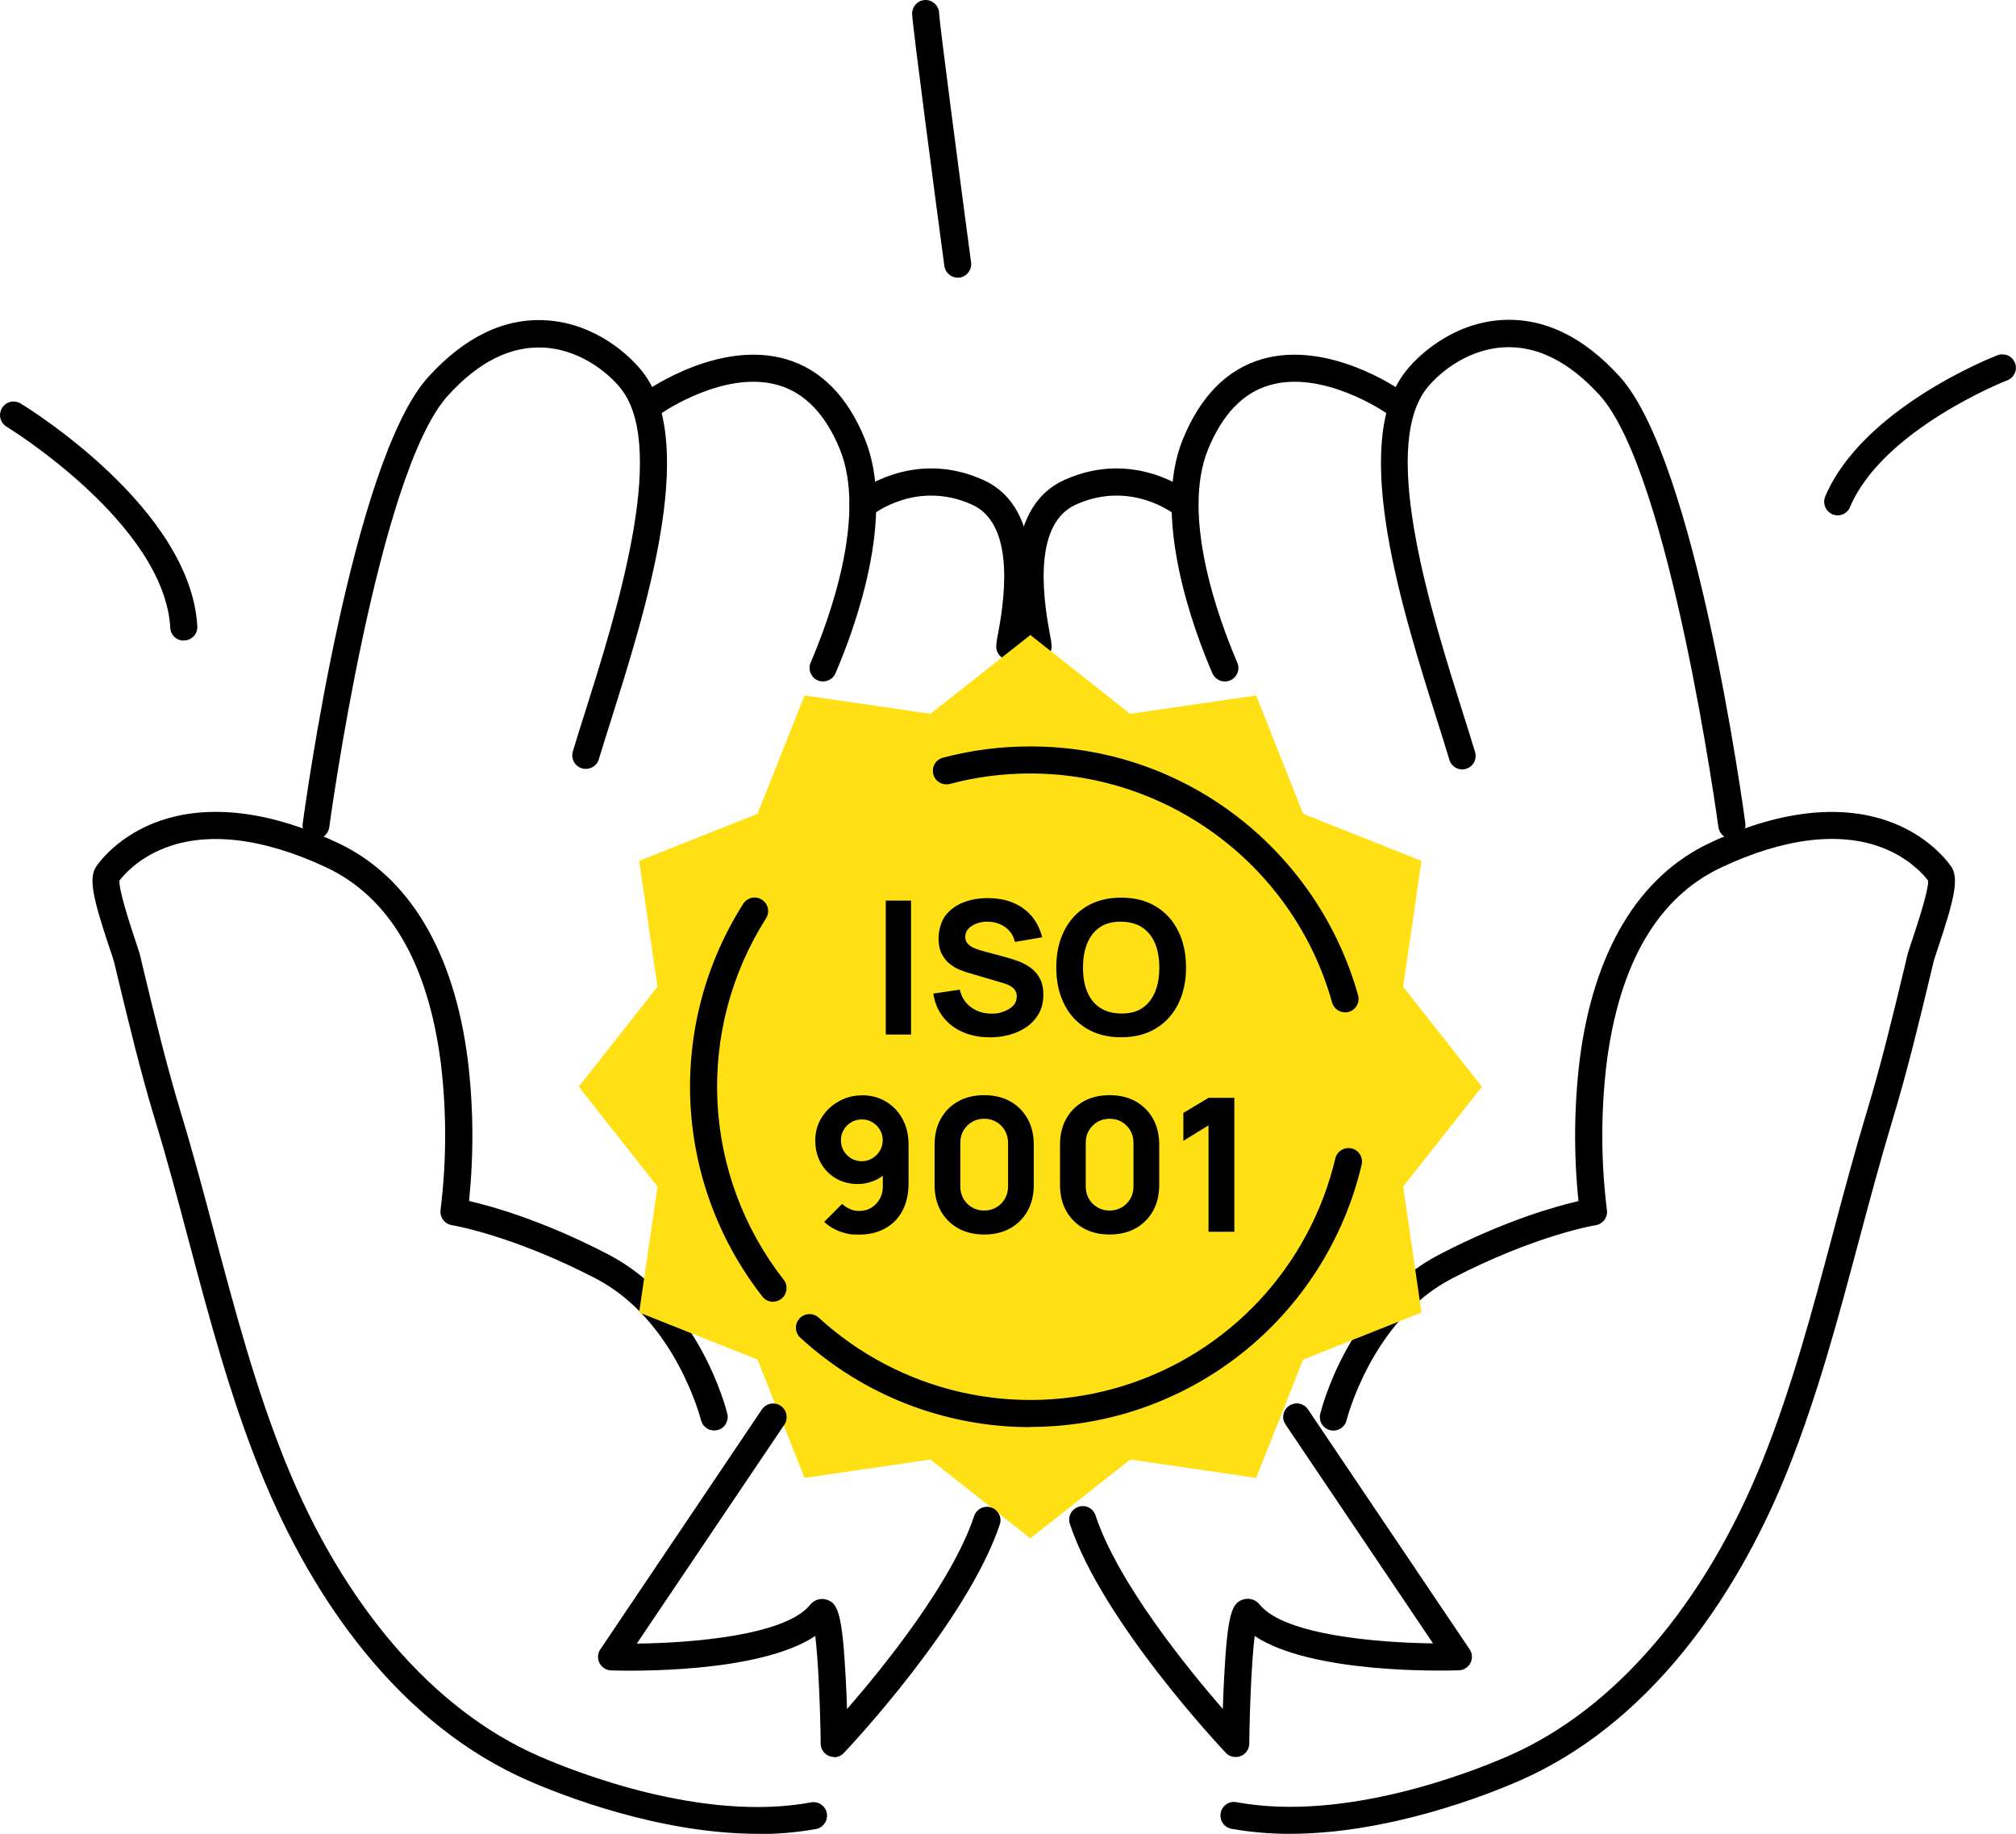 <?xml version="1.0" encoding="utf-8"?>
<svg xmlns="http://www.w3.org/2000/svg" id="Ebene_1" version="1.1" viewBox="0 0 2044.5 1859.5">
  
  <defs>
    <style>
      .st0 {
        fill: #ffe015;
      }
    </style>
  </defs>
  <path d="M1308,1859.5c-19.8,0-39.6-1.6-59.1-5.1-3.6-.7-6.8-2.7-8.8-5.7-2.1-3-2.8-6.7-2.2-10.3.7-3.6,2.7-6.8,5.7-8.8,3-2.1,6.7-2.9,10.3-2.2,110.2,20.4,239.5-30.9,276.4-47.1,106.8-46.8,198-152.9,256.9-298.7,30-74.5,51-153.5,71.4-230,10.7-40.2,21.8-81.8,34-122.3,15.1-49.8,26.5-97.3,38.6-147.5l2.9-12.3c.8-3.5,2.8-9.4,5.5-17.5,15.2-45.6,16.1-55.8,15.7-59.1-3.4-4.6-18-22.3-46-33.2-43.5-16.9-100.2-10-163.7,19.9-64.2,30.2-103.4,97.1-116.3,198.8-5.9,49.3-5.8,99.1.3,148.3.6,3.6-.3,7.3-2.5,10.2-2.1,2.9-5.4,4.9-9,5.5-.6,0-61.1,10.1-145.6,54-81.5,42.2-106.7,143.1-107,144.1-.9,3.5-3.2,6.4-6.3,8.2-3.1,1.8-6.7,2.4-10.2,1.5-3.5-.8-6.5-3-8.4-6-1.9-3-2.5-6.7-1.8-10.2,1.1-4.6,28.6-114.1,121-162,66.3-34.4,117.9-48.8,141-54.1-4.9-47.3-4.5-95,1.1-142.3,13.9-110.4,59.6-186.7,131.9-220.8,90.1-42.4,151.4-34.3,186.9-20,39.9,16,57.8,43.4,58.5,44.6,7.6,11.9,2.2,33.8-13.7,81.5-2.2,6.6-4.3,12.9-4.8,15.2l-2.9,12.2c-12.2,50.7-23.7,98.5-39,149-12.1,40.1-23.1,81.5-33.8,121.4-20.6,77.3-41.9,157.2-72.5,233.3-28.2,70-63.7,131.3-105.3,182.7-48.7,59.9-104.5,103.9-166.1,130.9-32.2,14.1-132.4,53.9-233.2,53.9Z"/>
  <path d="M1756.3,850.6c-3.3,0-6.5-1.2-9-3.4-2.5-2.2-4.1-5.2-4.6-8.5-.5-3.6-48.9-359-120.3-437.8-31.1-34.3-64-50.7-97.8-48.7-39.9,2.4-69.5,29.9-79.6,44.1-44.7,63.1,7.3,227.4,38.3,325.7,4.6,14.5,8.9,28.2,12.5,40.2.6,1.7.8,3.6.7,5.4-.2,1.8-.7,3.6-1.5,5.2-.8,1.6-2,3.1-3.4,4.2-1.4,1.2-3.1,2-4.8,2.6-1.8.5-3.6.7-5.4.5-1.8-.2-3.6-.8-5.2-1.7-1.6-.9-3-2.1-4.1-3.6-1.1-1.4-1.9-3.1-2.4-4.9-3.6-11.8-7.8-25.5-12.4-39.9-34.7-109.8-87.1-275.6-34.5-349.8,13.7-19.3,50.1-52.7,100.3-55.7,42.5-2.5,82.8,16.8,119.7,57.6,77.1,85.1,125.2,437.6,127.2,452.6.5,3.6-.5,7.2-2.7,10.2-2.2,2.9-5.5,4.8-9.1,5.3-.6,0-1.2.2-1.9.2Z"/>
  <path d="M1242.1,691c-2.7,0-5.3-.8-7.5-2.3s-4-3.6-5.1-6c-19.6-45.5-61.7-159.8-29.8-237.6,17.7-43.3,44.7-70.6,80-80.9,67.3-19.6,139.2,30.4,142.2,32.5,3,2.1,5,5.3,5.6,8.9.6,3.6-.2,7.3-2.3,10.2-2.1,3-5.3,5-8.8,5.6-3.6.6-7.3-.2-10.2-2.3-.6-.5-64.3-44.5-118.8-28.5-26.9,7.8-47.8,29.7-62.2,64.9-27.9,68.2,11.4,174.1,29.6,216.4.7,1.7,1.1,3.4,1.1,5.2,0,1.8-.3,3.6-1,5.3-.7,1.7-1.7,3.2-2.9,4.5-1.3,1.3-2.8,2.3-4.4,3-1.7.7-3.6,1.1-5.4,1.1Z"/>
  <path d="M1052.8,669.2c-3.6,0-7-1.4-9.6-3.9-2.6-2.5-4.1-5.9-4.2-9.5-.1-1.1-.7-4.5-1.3-7.5-5.9-32.7-24.1-132,41.9-161.7,72.1-32.4,128.4,13,130.8,15,2.8,2.3,4.5,5.7,4.8,9.3.3,3.6-.8,7.2-3.1,10-2.3,2.8-5.6,4.6-9.2,4.9-3.6.3-7.2-.7-10-3-1.8-1.5-45.8-36.4-101.9-11.1-46.4,20.9-31.2,104.4-26.2,131.8.9,4,1.5,8,1.7,12,0,1.8-.4,3.6-1.1,5.3-.7,1.7-1.7,3.2-3,4.5-1.3,1.3-2.8,2.3-4.5,3-1.7.7-3.5,1-5.3,1Z"/>
  <path d="M768.8,1859.5c-100.8,0-201-39.9-233.4-54.1-61.6-27-117.4-71-166.1-130.9-41.6-51.2-77-112.7-105.3-182.7-30.7-76-51.9-155.9-72.5-233.3-10.6-40-21.6-81.3-33.8-121.4-15.3-50.5-26.8-98.4-39-149l-2.9-12.2c-.6-2.4-2.6-8.6-4.9-15.2-15.9-47.7-21.3-69.5-13.7-81.4.7-1.2,18.4-28.5,58.5-44.6,35.6-14.2,96.8-22.4,186.9,20,72.4,34,118,110.4,131.9,220.8,5.7,47.2,6,94.9,1.2,142.3,23,5.3,74.7,19.6,141,54.1,92.4,47.9,119.9,157.4,121,162,.8,3.5,0,7.1-1.8,10.2s-4.9,5.2-8.4,6c-3.5.8-7.1.3-10.2-1.5-3.1-1.8-5.3-4.8-6.3-8.2-.3-1.4-26-102.1-107-144.1-84.6-43.9-145.1-53.9-145.7-54-3.6-.6-6.8-2.5-9-5.5-2.1-2.9-3-6.6-2.5-10.2,6.1-49.2,6.2-99,.3-148.3-13-101.7-52.1-168.6-116.3-198.8-63.5-29.7-120.1-36.6-163.6-19.7-28,10.8-42.5,28.4-46.1,33.2-.5,10.3,11.2,45.6,15.7,59.2,2.7,8.1,4.7,14,5.5,17.5l2.9,12.3c12.1,50.3,23.5,97.7,38.6,147.5,12.3,40.6,23.3,82.1,34,122.3,20.4,76.5,41.4,155.6,71.4,230,58.8,145.8,150.1,251.9,256.9,298.7,37,16.2,166.3,67.5,276.4,47.1,3.6-.7,7.3.1,10.3,2.2,3,2.1,5.1,5.2,5.7,8.8s-.1,7.3-2.2,10.3c-2.1,3-5.2,5.1-8.8,5.7-19.4,3.5-39.2,5.2-58.9,5.1Z"/>
  <path d="M320.6,850.6c-.6,0-1.2,0-1.8-.1-3.6-.5-6.9-2.4-9.1-5.3-2.2-2.9-3.2-6.5-2.7-10.2,2-15,50.1-367.5,127.2-452.6,37-40.8,77.3-60.2,119.7-57.6,50.2,3,86.7,36.4,100.3,55.7,52.6,74.2,0,240.1-34.6,349.9-4.6,14.4-8.8,28-12.4,39.8-1.1,3.4-3.5,6.2-6.7,7.9-3.2,1.6-6.8,2-10.3,1-3.4-1-6.3-3.3-8.1-6.4-1.7-3.1-2.2-6.8-1.3-10.2,3.6-12,7.8-25.7,12.5-40.2,31-98.2,83-262.7,38.3-325.7-10.1-14.2-39.7-41.7-79.6-44.1-33.8-2-66.7,14.3-97.8,48.7-71.4,78.8-119.9,434.2-120.3,437.8-.5,3.2-2.1,6.2-4.6,8.4-2.5,2.2-5.7,3.4-8.9,3.4Z"/>
  <path d="M834.7,691c-1.9,0-3.7-.4-5.4-1.1-1.7-.7-3.2-1.7-4.4-3-1.3-1.3-2.2-2.8-2.9-4.5-.7-1.7-1-3.5-1-5.3,0-1.8.4-3.6,1.1-5.2,18.2-42.3,57.5-148.2,29.6-216.4-14.4-35.2-35.3-57-62.2-64.9-54.5-16-118.2,28.1-118.8,28.5-3,2.1-6.7,2.9-10.2,2.3-3.6-.6-6.8-2.6-8.9-5.6-2.1-3-2.9-6.6-2.3-10.2.6-3.6,2.6-6.8,5.6-8.9,3-2.1,74.9-52.1,142.2-32.5,35.3,10.3,62.3,37.5,80,80.9,31.8,77.8-10.2,192.1-29.8,237.6-1,2.5-2.8,4.6-5,6s-4.9,2.3-7.6,2.3Z"/>
  <path d="M1024,669.2c-3.6,0-7.1-1.5-9.7-4-2.6-2.6-4-6.1-4-9.7.2-4.1.8-8.1,1.7-12,5-27.4,20.2-110.9-26.2-131.8-56.2-25.3-100.2,9.6-102.1,11.1-2.8,2.2-6.4,3.2-10,2.8-3.6-.4-6.8-2.2-9.1-4.9-2.3-2.8-3.4-6.3-3.1-9.9.3-3.6,2-6.9,4.7-9.2,2.4-2,58.7-47.4,130.8-15,66,29.7,47.9,129.1,41.9,161.7-.6,3-1.2,6.4-1.3,7.5-.1,3.6-1.6,7-4.2,9.4-2.6,2.5-6,3.9-9.6,3.9Z"/>
  <path d="M971.3,281.6c-3.3,0-6.5-1.2-9-3.4-2.5-2.2-4.1-5.2-4.6-8.5-7.7-57.5-32.7-245.9-32.7-255.8,0-3.6,1.4-7.1,3.9-9.7C931.5,1.5,935,0,938.6,0s7.1,1.4,9.7,4,4.1,6,4.1,9.7c.5,10.4,19.6,156.5,32.4,252.4.5,3.6-.5,7.3-2.7,10.1-2.2,2.9-5.5,4.8-9.1,5.3-.6,0-1.2.1-1.8,0Z"/>
  <path d="M1863.7,522.6c-1.8,0-3.6-.4-5.3-1.1-3.3-1.4-6-4.1-7.4-7.5-1.4-3.4-1.3-7.2,0-10.5,37.6-89,168.2-140.8,173.8-142.9,1.7-.8,3.6-1.3,5.4-1.3,1.9,0,3.8.3,5.5.9,1.8.7,3.4,1.7,4.7,3.1,1.3,1.3,2.4,2.9,3.1,4.7.7,1.8,1,3.6.9,5.5,0,1.9-.5,3.7-1.4,5.4-.8,1.7-2,3.2-3.4,4.4-1.4,1.2-3.1,2.2-4.9,2.7-1.6.6-125.5,49.9-158.5,128.1-1,2.5-2.8,4.6-5,6.2-2.2,1.5-4.9,2.3-7.6,2.3Z"/>
  <path d="M186.4,649.6c-3.5,0-6.9-1.3-9.4-3.7-2.6-2.4-4.1-5.7-4.3-9.2-6-105.6-164.4-203.1-166-204-1.5-.9-2.9-2.2-4-3.6-1.1-1.5-1.8-3.1-2.3-4.9-.4-1.8-.5-3.6-.2-5.4.3-1.8.9-3.5,1.8-5,.9-1.5,2.2-2.9,3.6-4,1.5-1.1,3.1-1.8,4.9-2.3,1.8-.4,3.6-.5,5.4-.2,1.8.3,3.5.9,5,1.8,7,4.3,172.4,106.1,179.2,225.9.1,1.8-.1,3.6-.7,5.3-.6,1.7-1.5,3.3-2.7,4.6-1.2,1.3-2.7,2.4-4.3,3.2-1.6.8-3.4,1.2-5.2,1.3h-.8Z"/>
  <path class="st0" d="M1502.9,1101.9l-79.9,101.3,18.6,127.7-120,47.7-47.7,120-127.7-18.6-101.3,79.9-101.3-79.9-127.7,18.6-47.7-120-120-47.7,18.6-127.7-79.9-101.3,79.9-101.3-18.6-127.7,120-47.7,47.7-120,127.7,18.6,101.3-79.9,101.3,79.9,127.7-18.6,47.7,120,120,47.7-18.6,127.7,79.9,101.3Z"/>
  <path d="M784,1320c-2.1,0-4.1-.5-6-1.4-1.9-.9-3.5-2.2-4.8-3.9-44-56.2-69.5-124.7-73-196-3.5-71.3,15.2-141.9,53.5-202.2,1-1.5,2.2-2.8,3.7-3.9,1.5-1,3.1-1.8,4.9-2.2,1.8-.4,3.6-.4,5.3-.1,1.8.3,3.5,1,5,1.9,1.5,1,2.8,2.2,3.9,3.7,1,1.5,1.8,3.1,2.2,4.9s.4,3.6.1,5.4c-.3,1.8-1,3.5-1.9,5-35.3,55.4-52.5,120.5-49.3,186.1,3.2,65.6,26.7,128.6,67.2,180.4,1.6,2,2.6,4.5,2.8,7,.3,2.6-.2,5.1-1.3,7.5-1.1,2.3-2.9,4.3-5.1,5.6-2.2,1.4-4.7,2.1-7.3,2.1h0Z"/>
  <path d="M1044.9,1447.1c-86.4.1-169.7-32.3-233.3-90.7-2.7-2.5-4.3-5.9-4.4-9.6-.2-3.7,1.2-7.2,3.6-9.9,2.5-2.7,5.9-4.3,9.6-4.4,3.7-.2,7.2,1.2,9.9,3.6,40.8,37.4,90.8,63.5,144.8,75.7,54.1,12.2,110.4,10,163.3-6.3,53-16.3,100.7-46.2,138.6-86.7,37.8-40.5,64.4-90.1,77.2-144.1.8-3.5,3-6.6,6.1-8.5,3.1-1.9,6.8-2.5,10.4-1.7,3.5.8,6.6,3,8.5,6.1,1.9,3.1,2.5,6.8,1.7,10.4-17.9,75.7-60.8,143.2-121.7,191.4-61,48.3-136.5,74.5-214.3,74.5h0Z"/>
  <path d="M1364.1,1026.5c-3,0-5.9-1-8.3-2.8-2.4-1.8-4.1-4.4-4.9-7.2-38.1-136.7-163.8-232.2-306.1-232.2-27.5,0-54.9,3.5-81.5,10.6-3.5.9-7.3.4-10.4-1.4-3.2-1.8-5.4-4.8-6.4-8.4-.9-3.5-.4-7.3,1.4-10.4,1.8-3.2,4.8-5.4,8.4-6.4,28.9-7.6,58.6-11.5,88.5-11.4,76.2-.2,150.2,24.9,210.5,71.6,59,45.6,101.8,108.9,122,180.7.5,1.7.6,3.6.4,5.3-.2,1.8-.8,3.5-1.7,5.1-.9,1.6-2.1,2.9-3.5,4.1-1.4,1.1-3.1,1.9-4.8,2.4-1.2.3-2.4.5-3.7.5Z"/>
  <path d="M846,1781.6c-1.7,0-3.4-.3-5-.9-2.5-1-4.7-2.7-6.3-5-1.6-2.2-2.4-4.9-2.4-7.6-.5-39.7-2.6-85.2-5.5-109.2-57.9,38.5-190.6,35.4-207,34.9-2.4,0-4.8-.8-6.9-2.1-2.1-1.3-3.7-3.2-4.9-5.3-1.1-2.2-1.6-4.6-1.5-7.1.1-2.4.9-4.8,2.3-6.8l163.7-243.1c1-1.5,2.3-2.8,3.8-3.9,1.5-1,3.2-1.7,5-2.1,1.8-.4,3.6-.4,5.4,0,1.8.3,3.5,1.1,5,2.1,1.5,1,2.8,2.3,3.8,3.9,1,1.5,1.7,3.2,2,5,.3,1.8.3,3.6,0,5.4-.4,1.8-1.1,3.5-2.2,5l-149.5,221.8c55.8-.6,150.4-8.2,175.7-39.2,2-2.6,4.7-4.4,7.8-5.4,3.1-.9,6.4-.9,9.5.2,10.5,3.7,15.4,12.3,18.9,80,.6,10.7,1,21.3,1.3,30.8,36.6-42.1,106.4-128.1,129-196,1.2-3.4,3.7-6.1,6.9-7.7,3.2-1.6,6.9-1.8,10.3-.7,3.4,1.1,6.2,3.5,7.9,6.7,1.6,3.2,2,6.9.9,10.3-33,98.9-152.9,226.3-158,231.7-1.3,1.4-2.8,2.5-4.5,3.3-1.7.8-3.6,1.2-5.5,1.2Z"/>
  <path d="M1253,1781.6c-1.9,0-3.7-.4-5.4-1.1-1.7-.7-3.3-1.8-4.5-3.2-5.1-5.4-125-132.8-158-231.7-.6-1.7-.9-3.6-.8-5.4,0-1.8.6-3.6,1.4-5.3.8-1.6,1.9-3.1,3.3-4.3,1.4-1.2,3-2.1,4.7-2.7,1.7-.6,3.6-.8,5.4-.7,1.8.1,3.6.6,5.2,1.5,1.6.8,3.1,2,4.2,3.4,1.2,1.4,2.1,3,2.6,4.8,22.7,68,92.5,154,129,196,.3-9.6.7-20.2,1.3-30.9,3.4-67.6,8.4-76.3,18.9-80,3.1-1.1,6.4-1.1,9.5-.2,3.1.9,5.8,2.8,7.8,5.4,25.3,30.9,119.9,38.5,175.7,39.2l-149.5-221.8c-1-1.5-1.8-3.2-2.2-5s-.4-3.6,0-5.4c.3-1.8,1-3.5,2-5,1-1.5,2.3-2.8,3.8-3.8,1.5-1,3.2-1.7,5-2.1,1.8-.4,3.6-.4,5.4,0,1.8.4,3.5,1.1,5,2.1,1.5,1,2.8,2.3,3.8,3.9l163.8,243.1c1.4,2,2.2,4.4,2.3,6.8.2,2.4-.4,4.9-1.5,7.1-1.1,2.2-2.8,4-4.9,5.3-2.1,1.3-4.5,2.1-6.9,2.1-16.4.5-149.1,3.6-207-34.8-2.9,24-5,69.5-5.5,109.2,0,3.6-1.5,7.1-4.1,9.6-2.6,2.5-6,3.9-9.6,3.9v-.2Z"/>
  <g>
    <path d="M898.3,1049v-135.8h25.6v135.8h-25.6Z"/>
    <path d="M1003.5,1051.8c-10.1,0-19.1-1.8-27.2-5.3-8.1-3.6-14.7-8.6-19.9-15.3-5.2-6.6-8.5-14.5-9.9-23.7l26.8-4c1.9,7.8,5.8,13.8,11.7,18,5.9,4.2,12.6,6.3,20.2,6.3s8.3-.7,12.3-2,7.2-3.3,9.8-5.8c2.5-2.6,3.8-5.8,3.8-9.5s-.2-2.7-.6-4c-.4-1.3-1.1-2.5-2-3.6-.9-1.1-2.3-2.2-4-3.2-1.7-1-3.9-1.9-6.6-2.7l-35.3-10.4c-2.6-.8-5.7-1.8-9.2-3.2-3.5-1.4-6.9-3.4-10.1-5.9-3.3-2.6-6-6-8.2-10.2-2.2-4.2-3.3-9.6-3.3-16.1s2.3-16.7,6.9-22.7c4.6-6,10.7-10.5,18.4-13.5,7.7-3,16.2-4.4,25.5-4.3,9.4.1,17.7,1.7,25.1,4.8,7.4,3.1,13.5,7.6,18.5,13.4,5,5.9,8.5,13.1,10.8,21.5l-27.7,4.7c-1-4.4-2.9-8.1-5.6-11.1-2.7-3-5.9-5.3-9.7-6.9-3.7-1.6-7.7-2.4-11.7-2.5-4-.1-7.8.4-11.4,1.7-3.6,1.2-6.4,3-8.7,5.3-2.2,2.3-3.3,5.1-3.3,8.3s.9,5.4,2.7,7.2c1.8,1.9,4.1,3.3,6.9,4.5,2.8,1.1,5.6,2.1,8.5,2.8l23.6,6.4c3.5.9,7.4,2.2,11.7,3.7,4.3,1.5,8.4,3.7,12.3,6.4,3.9,2.7,7.2,6.3,9.7,10.8,2.5,4.5,3.8,10.1,3.8,17s-1.5,13.7-4.6,19.1c-3.1,5.4-7.2,9.9-12.3,13.5-5.2,3.6-11,6.2-17.5,8-6.5,1.8-13.2,2.6-20.1,2.6Z"/>
    <path d="M1137,1051.8c-13.6,0-25.3-3-35.1-8.9-9.8-5.9-17.4-14.2-22.7-24.8-5.3-10.6-8-23-8-37.1s2.7-26.4,8-37.1c5.3-10.6,12.9-18.9,22.7-24.8,9.8-5.9,21.5-8.9,35.1-8.9s25.3,3,35.1,8.9c9.8,5.9,17.4,14.2,22.7,24.8,5.3,10.6,8,23,8,37.1s-2.7,26.4-8,37.1c-5.3,10.6-12.9,18.9-22.7,24.8-9.8,5.9-21.5,8.9-35.1,8.9ZM1137,1027.7c8.6.1,15.8-1.7,21.5-5.6,5.7-3.8,10-9.3,12.9-16.3,2.9-7,4.3-15.3,4.3-24.7s-1.4-17.6-4.3-24.5c-2.9-6.9-7.2-12.3-12.9-16.1-5.7-3.8-12.9-5.8-21.5-5.9-8.6-.1-15.8,1.7-21.5,5.6-5.7,3.8-10,9.3-12.9,16.3-2.9,7-4.3,15.3-4.3,24.7s1.4,17.6,4.3,24.5c2.9,6.9,7.1,12.3,12.9,16.1,5.7,3.8,12.9,5.8,21.5,5.9Z"/>
    <path d="M874.1,1110.6c9,0,17.1,2.1,24.2,6.3,7.1,4.2,12.8,10.1,16.9,17.6,4.1,7.5,6.2,16.2,6.2,26.1v39.4c0,10.7-2.1,19.9-6.2,27.7-4.1,7.8-10,13.7-17.5,17.9s-16.4,6.3-26.6,6.3-12.9-1-18.8-3-11.4-5.3-16.5-9.9l18.3-18.3c2.3,2.3,4.9,4,7.9,5.3,3,1.3,6,1.9,9.1,1.9,4.9,0,9.2-1.1,12.8-3.4,3.6-2.3,6.4-5.3,8.4-9,2-3.7,3-7.6,3-11.7v-20.2l4.3,4.7c-3.8,4-8.3,7-13.5,9.1-5.2,2.1-10.5,3.2-15.9,3.2-8.5,0-16.1-1.9-22.6-5.8-6.5-3.8-11.6-9.1-15.3-15.7-3.7-6.7-5.5-14.3-5.5-22.8s2.2-16.3,6.5-23.1c4.3-6.9,10.1-12.4,17.3-16.4,7.2-4.1,15-6.1,23.6-6.1ZM874.1,1135.1c-3.9,0-7.5.9-10.7,2.8-3.2,1.9-5.8,4.4-7.7,7.6-1.9,3.2-2.9,6.8-2.9,10.7s.9,7.5,2.8,10.7c1.9,3.2,4.4,5.8,7.6,7.7,3.2,1.9,6.8,2.9,10.7,2.9s7.5-1,10.7-2.9c3.2-1.9,5.8-4.5,7.7-7.7,1.9-3.2,2.9-6.8,2.9-10.7s-.9-7.3-2.8-10.5-4.4-5.8-7.6-7.7c-3.2-1.9-6.8-2.9-10.7-2.9Z"/>
    <path d="M998.1,1251.8c-10.1,0-18.9-2.1-26.4-6.3-7.5-4.2-13.4-10.1-17.6-17.6-4.2-7.5-6.3-16.3-6.3-26.4v-40.7c0-10.1,2.1-18.9,6.3-26.4,4.2-7.5,10.1-13.4,17.6-17.6,7.5-4.2,16.3-6.3,26.4-6.3s18.9,2.1,26.4,6.3c7.5,4.2,13.4,10.1,17.6,17.6,4.2,7.5,6.3,16.3,6.3,26.4v40.7c0,10.1-2.1,18.9-6.3,26.4-4.2,7.5-10.1,13.4-17.6,17.6-7.5,4.2-16.3,6.3-26.4,6.3ZM998.1,1227.5c4.5,0,8.6-1.1,12.3-3.2,3.6-2.1,6.5-5,8.7-8.7,2.1-3.6,3.2-7.7,3.2-12.3v-44.7c0-4.5-1.1-8.6-3.2-12.3-2.1-3.6-5-6.5-8.7-8.7-3.6-2.1-7.7-3.2-12.3-3.2s-8.6,1.1-12.3,3.2c-3.6,2.1-6.5,5-8.7,8.7-2.1,3.6-3.2,7.7-3.2,12.3v44.7c0,4.5,1.1,8.6,3.2,12.3,2.1,3.6,5,6.5,8.7,8.7,3.6,2.1,7.7,3.2,12.3,3.2Z"/>
    <path d="M1125.3,1251.8c-10.1,0-18.9-2.1-26.4-6.3-7.5-4.2-13.4-10.1-17.6-17.6-4.2-7.5-6.3-16.3-6.3-26.4v-40.7c0-10.1,2.1-18.9,6.3-26.4,4.2-7.5,10.1-13.4,17.6-17.6,7.5-4.2,16.3-6.3,26.4-6.3s18.9,2.1,26.4,6.3c7.5,4.2,13.4,10.1,17.6,17.6,4.2,7.5,6.3,16.3,6.3,26.4v40.7c0,10.1-2.1,18.9-6.3,26.4-4.2,7.5-10.1,13.4-17.6,17.6-7.5,4.2-16.3,6.3-26.4,6.3ZM1125.3,1227.5c4.5,0,8.6-1.1,12.3-3.2,3.6-2.1,6.5-5,8.7-8.7,2.1-3.6,3.2-7.7,3.2-12.3v-44.7c0-4.5-1.1-8.6-3.2-12.3-2.1-3.6-5-6.5-8.7-8.7-3.6-2.1-7.7-3.2-12.3-3.2s-8.6,1.1-12.3,3.2c-3.6,2.1-6.5,5-8.7,8.7-2.1,3.6-3.2,7.7-3.2,12.3v44.7c0,4.5,1.1,8.6,3.2,12.3,2.1,3.6,5,6.5,8.7,8.7,3.6,2.1,7.7,3.2,12.3,3.2Z"/>
    <path d="M1225.6,1249v-107.9l-25.5,15.7v-28.3l25.5-15.3h26.2v135.8h-26.2Z"/>
  </g>
</svg>